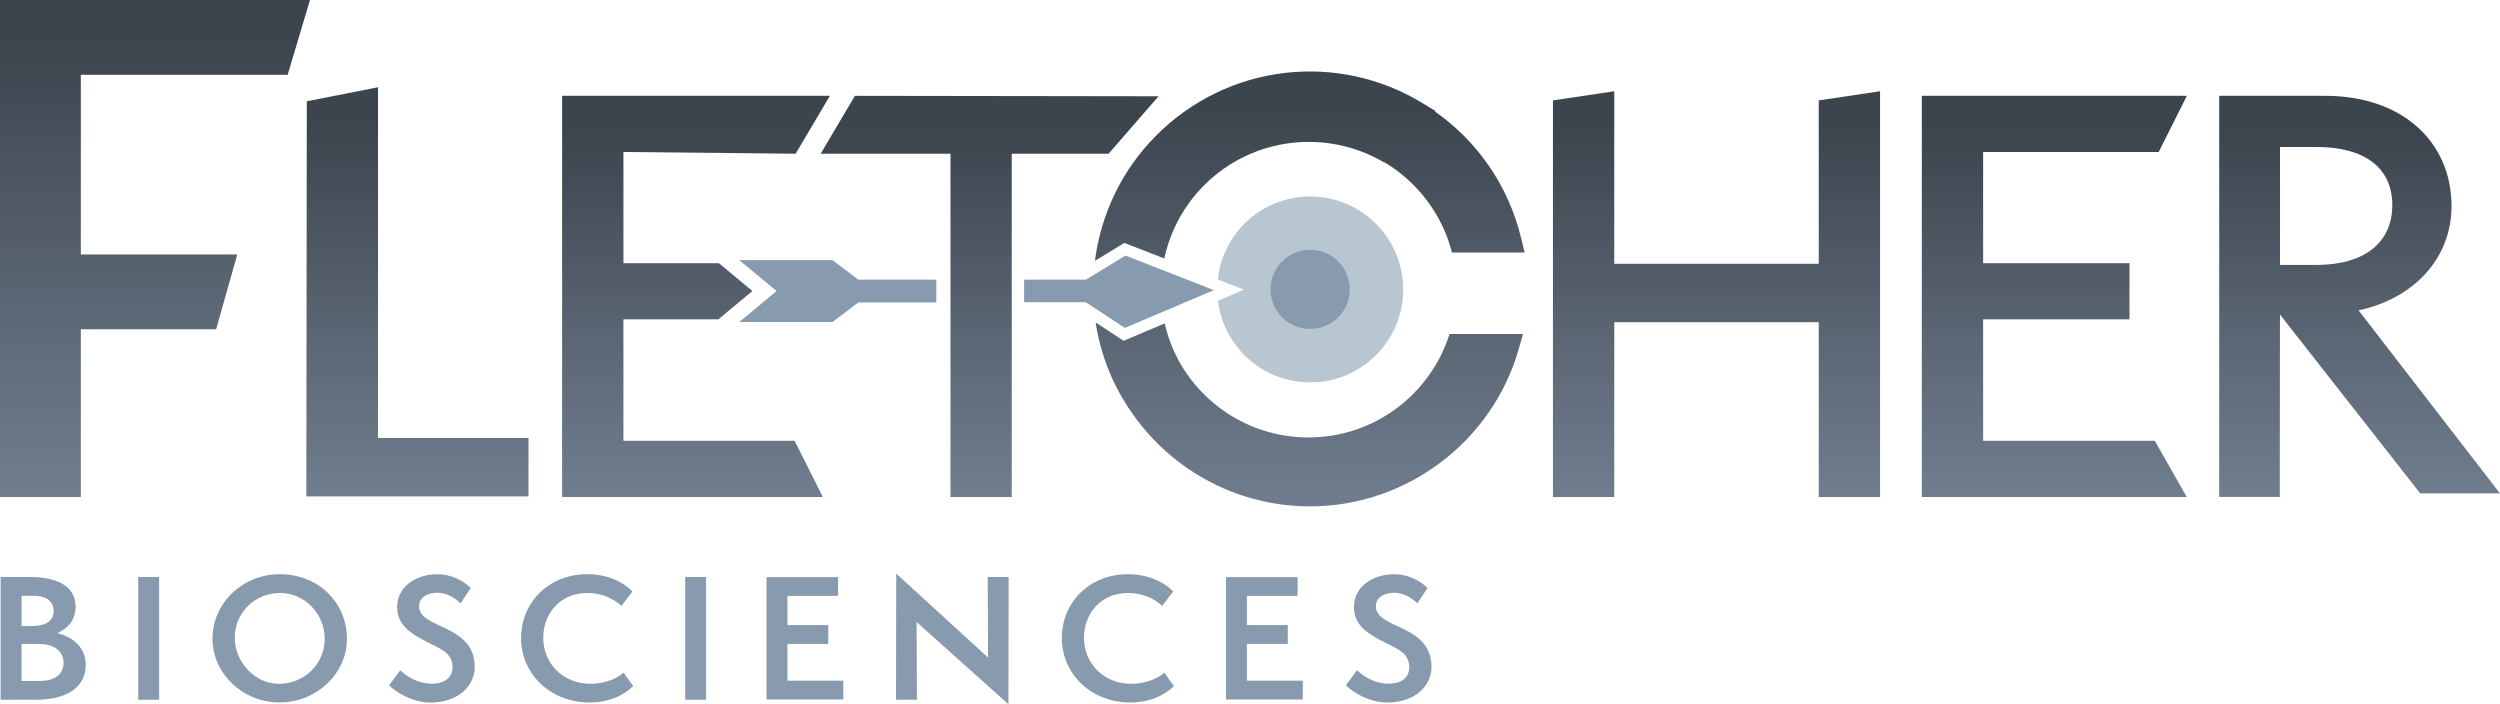 <?xml version="1.0" encoding="UTF-8"?>
<svg id="Layer_2" data-name="Layer 2" xmlns="http://www.w3.org/2000/svg" xmlns:xlink="http://www.w3.org/1999/xlink" viewBox="0 0 393.43 110.83">
  <defs>
    <style>
      .cls-1 {
        fill: url(#linear-gradient-2);
      }

      .cls-2 {
        fill: url(#linear-gradient-4);
      }

      .cls-3 {
        fill: url(#linear-gradient-3);
      }

      .cls-4 {
        fill: url(#linear-gradient-5);
      }

      .cls-5 {
        fill: url(#linear-gradient-8);
      }

      .cls-6 {
        fill: #889aad;
      }

      .cls-7 {
        fill: url(#linear-gradient-7);
      }

      .cls-8 {
        fill: url(#linear-gradient-6);
      }

      .cls-9 {
        fill: url(#linear-gradient);
      }

      .cls-10 {
        fill: #b8c6d1;
      }
    </style>
    <linearGradient id="linear-gradient" x1="371.34" y1="20.32" x2="371.34" y2="79.22" gradientUnits="userSpaceOnUse">
      <stop offset="0" stop-color="#3c444d"/>
      <stop offset=".59" stop-color="#5d6876"/>
      <stop offset="1" stop-color="#707e8f"/>
    </linearGradient>
    <linearGradient id="linear-gradient-2" x1="24.39" y1="6.49" x2="24.39" y2="79.46" xlink:href="#linear-gradient"/>
    <linearGradient id="linear-gradient-3" x1="323.29" y1="20.32" x2="323.29" y2="79.22" xlink:href="#linear-gradient"/>
    <linearGradient id="linear-gradient-4" x1="65.69" y1="19.07" x2="65.69" y2="79.15" xlink:href="#linear-gradient"/>
    <linearGradient id="linear-gradient-5" x1="270.13" y1="19.66" x2="270.13" y2="79.23" xlink:href="#linear-gradient"/>
    <linearGradient id="linear-gradient-6" x1="155.74" y1="20.32" x2="155.74" y2="79.22" xlink:href="#linear-gradient"/>
    <linearGradient id="linear-gradient-7" x1="206.11" y1="16.94" x2="206.11" y2="80.79" xlink:href="#linear-gradient"/>
    <linearGradient id="linear-gradient-8" x1="109.53" y1="20.32" x2="109.53" y2="79.22" xlink:href="#linear-gradient"/>
  </defs>
  <g id="Layer_1-2" data-name="Layer 1">
    <g>
      <path class="cls-10" d="M216.53,35.21c-2.65-2.65-6.31-4.29-10.35-4.29-7.39,0-13.49,5.48-14.48,12.59h.02c-.02.16-.03.32-.05.48h0s4.09,1.6,4.09,1.6l-4.04,1.72-.05.02c.36,2.99,1.62,5.7,3.51,7.85.01.01.02.02.03.04.26.29.52.57.8.84.04.04.08.08.13.12.25.24.52.47.79.69.07.06.15.12.22.18.25.2.51.38.77.57.11.07.21.15.32.22.24.16.49.31.75.45.14.08.28.16.43.23.23.12.47.24.71.35.18.08.35.16.53.23.14.06.28.11.42.16.29.11.59.21.89.3.06.02.12.03.18.05.39.11.79.21,1.2.29,0,0,.01,0,.02,0,.26.05.53.11.8.15v-.02c.66.09,1.33.14,2.01.14.37,0,.74-.02,1.11-.05v.02c7.57-.56,13.53-6.87,13.53-14.58,0-4.04-1.64-7.7-4.29-10.35Z"/>
      <g>
        <path class="cls-6" d="M.1,110.12v-19.32h4.6c3.93,0,7.2,1.25,7.2,4.67,0,2.48-1.72,3.65-2.88,4.16,1.88.46,4.47,1.84,4.47,5.03s-2.57,5.46-7.81,5.46H.1ZM4.94,98.53c2.16,0,3.5-.74,3.5-2.37s-1.31-2.4-3.11-2.4h-1.93v4.77h1.54ZM6.27,107.16c2.54,0,3.73-1.2,3.73-2.83,0-1.79-1.44-2.99-3.83-2.99h-2.78v5.82h2.88Z"/>
        <path class="cls-6" d="M21.75,110.12v-19.32h3.29v19.32h-3.29Z"/>
        <path class="cls-6" d="M44.06,110.55c-5.91,0-10.62-4.57-10.62-10.08s4.7-10.11,10.62-10.11,10.54,4.36,10.54,10.18c0,5.49-4.83,10-10.54,10ZM44.06,93.32c-3.91,0-7.12,3.06-7.12,7.04,0,3.78,3.14,7.25,6.94,7.25,4.06,0,7.22-3.14,7.22-7.1s-3.21-7.2-7.04-7.2Z"/>
        <path class="cls-6" d="M62.98,105.47c.95.92,2.72,2.12,4.99,2.12,2.06,0,3.24-1,3.24-2.58,0-2.22-1.8-2.86-3.75-3.85-2.49-1.28-4.96-2.6-4.96-5.61,0-3.37,3.14-5.18,6.3-5.18,2.9,0,4.86,1.71,5.27,2.17l-1.59,2.42c-.98-.97-2.24-1.68-3.65-1.68s-2.88.64-2.88,2.12c0,3.65,8.76,2.76,8.76,9.57,0,2.91-2.54,5.59-6.97,5.59-2.8,0-5.5-1.63-6.5-2.73l1.75-2.35Z"/>
        <path class="cls-6" d="M99.66,107.97c-1.77,1.68-4.09,2.58-6.86,2.58-6.3,0-10.8-4.59-10.8-10.13s4.27-10.06,10.44-10.06c3.98,0,6.45,1.97,7.09,2.73l-1.75,2.27c-1.36-1.33-3.34-2.04-5.35-2.04-4.37,0-6.94,3.34-6.94,7.02,0,4.03,3.06,7.27,7.45,7.27,2.44,0,4.42-1,5.19-1.76l1.52,2.12Z"/>
        <path class="cls-6" d="M107.83,110.12v-19.32h3.29v19.32h-3.29Z"/>
        <path class="cls-6" d="M120.63,110.09v-19.27h11.26v2.96h-7.97v4.59h6.43v2.96h-6.43v5.79h8.79v2.96h-12.08Z"/>
        <path class="cls-6" d="M144.25,97.89l.05,12.23h-3.29l.03-19.86,14.45,13.22-.05-12.68h3.29l-.03,20.03-14.45-12.94Z"/>
        <path class="cls-6" d="M184.76,107.97c-1.77,1.68-4.09,2.58-6.86,2.58-6.3,0-10.8-4.59-10.8-10.13s4.27-10.06,10.44-10.06c3.98,0,6.45,1.97,7.09,2.73l-1.75,2.27c-1.36-1.33-3.34-2.04-5.35-2.04-4.37,0-6.94,3.34-6.94,7.02,0,4.03,3.06,7.27,7.45,7.27,2.44,0,4.42-1,5.19-1.76l1.52,2.12Z"/>
        <path class="cls-6" d="M192.94,110.09v-19.27h11.26v2.96h-7.97v4.59h6.43v2.96h-6.43v5.79h8.79v2.96h-12.08Z"/>
        <path class="cls-6" d="M213.55,105.47c.95.92,2.72,2.12,4.99,2.12,2.06,0,3.24-1,3.24-2.58,0-2.22-1.8-2.86-3.75-3.85-2.49-1.28-4.96-2.6-4.96-5.61,0-3.37,3.14-5.18,6.3-5.18,2.9,0,4.86,1.71,5.27,2.17l-1.59,2.42c-.98-.97-2.24-1.68-3.65-1.68s-2.88.64-2.88,2.12c0,3.65,8.76,2.76,8.76,9.57,0,2.91-2.54,5.59-6.97,5.59-2.8,0-5.5-1.63-6.5-2.73l1.75-2.35Z"/>
      </g>
      <circle class="cls-6" cx="206.18" cy="45.54" r="6.23"/>
      <path class="cls-9" d="M371.18,48.84c8.56-1.82,14.62-8.08,14.62-16.4,0-9.99-7.61-17.36-19.89-17.36h-16.67v63.12h9.53l.03-28.7,22.07,28.14h12.55l-22.26-28.81ZM358.81,41.69v-18.56h5.76c7.37,0,11.91,3.14,11.91,9.16s-4.55,9.4-11.91,9.4h-5.76Z"/>
      <polygon class="cls-1" points="45.27 11.77 48.78 0 0 0 0 78.21 12.72 78.21 12.72 51.82 34.01 51.82 37.34 40.05 12.72 40.05 12.72 11.77 45.27 11.77"/>
      <polygon class="cls-3" points="302.44 78.21 344.13 78.21 339.1 69.37 312.09 69.37 312.09 50.25 335.12 50.25 335.12 41.42 312.09 41.42 312.09 23.92 339.72 23.92 344.15 15.08 302.44 15.08 302.44 78.21"/>
      <polygon class="cls-2" points="48.28 15.94 48.21 78.12 83.17 78.12 83.17 68.92 59.49 68.92 59.49 13.73 48.28 15.94"/>
      <polygon class="cls-4" points="295.87 78.21 295.87 14.36 286.22 15.8 286.22 41.51 254.04 41.51 254.04 14.36 244.39 15.8 244.39 78.21 254.04 78.21 254.04 50.7 286.22 50.7 286.22 78.21 295.87 78.21"/>
      <polygon class="cls-8" points="159.22 78.21 159.22 24.19 174.46 24.19 182.32 15.15 134.54 15.08 129.15 24.19 149.58 24.19 149.58 78.21 159.22 78.21"/>
      <polyline class="cls-6" points="177.12 40.22 191.03 45.66 177.02 51.6 170.87 47.56 161.17 47.56 161.17 44.01 170.9 44.01 177.12 40.22"/>
      <path class="cls-7" d="M228.13,52.56h11.55l-.67,2.35c-4.16,14.59-17.66,24.78-32.84,24.78-11.89,0-22.38-6.12-28.49-15.37-.05-.08-.11-.16-.16-.24-.21-.33-.42-.66-.62-.99-.09-.15-.18-.3-.27-.45-.16-.27-.31-.55-.47-.83-.11-.21-.22-.41-.33-.62-.12-.23-.24-.47-.36-.71-.12-.25-.24-.5-.36-.75-.09-.2-.18-.41-.27-.61-.13-.29-.25-.58-.36-.87-.07-.18-.14-.35-.21-.53-.13-.33-.25-.66-.36-.99-.05-.15-.1-.29-.15-.44-.13-.38-.24-.75-.36-1.13-.03-.1-.06-.21-.09-.31-.13-.45-.24-.89-.35-1.34,0-.04-.02-.07-.03-.11-.21-.88-.37-1.77-.51-2.66l3.61,2.37.8.52.88-.37,5.58-2.37c.34,1.49.82,2.95,1.46,4.36.03.07.07.14.1.21.09.19.18.38.27.56.13.25.26.5.39.74,0,0,0,.01,0,.02,3.96,7.19,11.62,12.06,20.4,12.06,10.41,0,19.22-6.83,22.2-16.26ZM176.19,38.69l.76-.46.83.32,5.45,2.13c.91-4.22,2.99-8.24,6.27-11.53,7.68-7.68,19.4-8.87,28.33-3.58l.04-.04c5.2,3.11,9.09,8.19,10.63,14.21h11.43l-.55-2.28c-2.01-8.31-6.94-15.27-13.54-19.9l.08-.08-2-1.22c-13.49-8.23-30.73-6.17-41.92,5.02-5.54,5.54-8.76,12.53-9.69,19.77l3.89-2.37Z"/>
      <polygon class="cls-6" points="135.07 47.6 147.35 47.6 147.35 44.01 135.07 44.01 131.02 40.94 131.02 40.94 116.35 40.94 122.21 45.8 116.35 50.67 131.02 50.67 131.02 50.67 135.07 47.6"/>
      <polygon class="cls-5" points="98.11 69.37 98.11 50.25 113.05 50.25 118.41 45.8 113.13 41.42 98.11 41.42 98.11 23.92 125.21 24.19 130.6 15.08 88.46 15.08 88.46 78.21 129.49 78.21 125.05 69.37 98.11 69.37"/>
    </g>
  </g>
</svg>